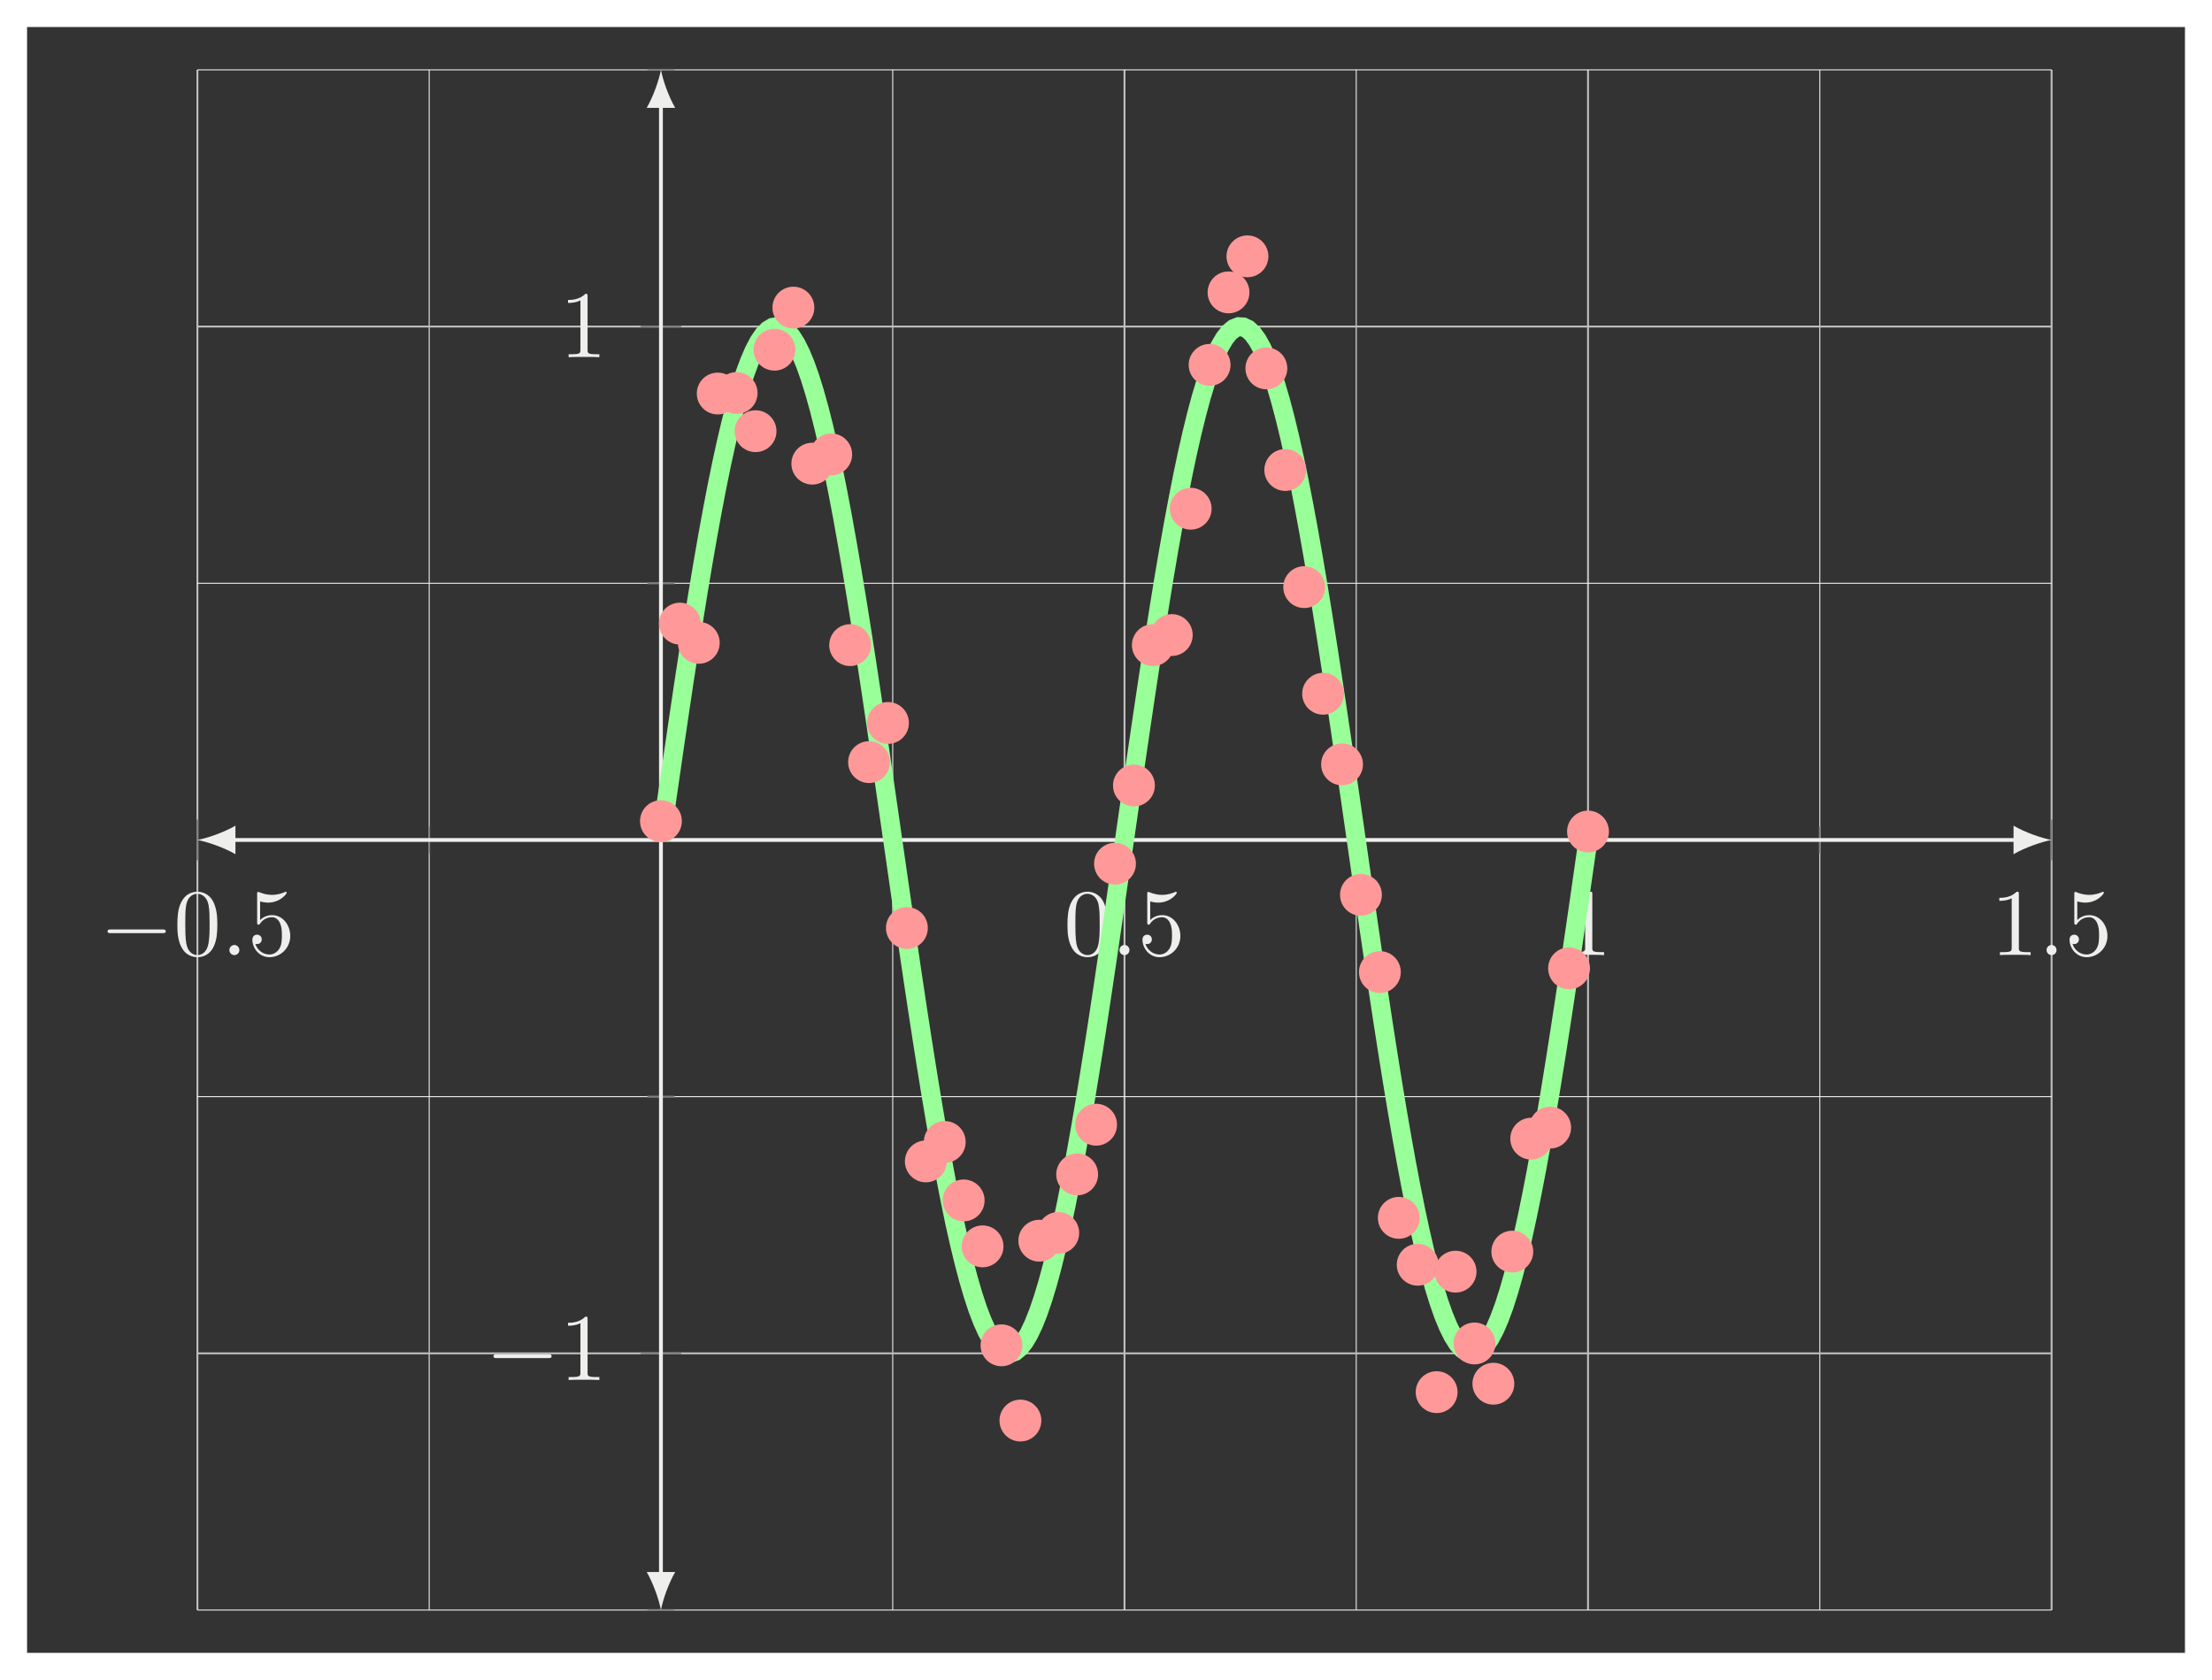 <?xml version="1.0" encoding="UTF-8"?>
<svg xmlns="http://www.w3.org/2000/svg" xmlns:xlink="http://www.w3.org/1999/xlink" width="231.763pt" height="176.039pt" viewBox="0 0 231.763 176.039" version="1.1">
<defs>
<g>
<symbol overflow="visible" id="glyph0-0">
<path style="stroke:none;" d=""/>
</symbol>
<symbol overflow="visible" id="glyph0-1">
<path style="stroke:none;" d="M 6.562 -2.297 C 6.734 -2.297 6.922 -2.297 6.922 -2.5 C 6.922 -2.688 6.734 -2.688 6.562 -2.688 L 1.172 -2.688 C 1 -2.688 0.828 -2.688 0.828 -2.5 C 0.828 -2.297 1 -2.297 1.172 -2.297 Z M 6.562 -2.297 "/>
</symbol>
<symbol overflow="visible" id="glyph1-0">
<path style="stroke:none;" d=""/>
</symbol>
<symbol overflow="visible" id="glyph1-1">
<path style="stroke:none;" d="M 4.578 -3.188 C 4.578 -3.984 4.531 -4.781 4.188 -5.516 C 3.734 -6.484 2.906 -6.641 2.5 -6.641 C 1.891 -6.641 1.172 -6.375 0.75 -5.453 C 0.438 -4.766 0.391 -3.984 0.391 -3.188 C 0.391 -2.438 0.422 -1.547 0.844 -0.781 C 1.266 0.016 2 0.219 2.484 0.219 C 3.016 0.219 3.781 0.016 4.219 -0.938 C 4.531 -1.625 4.578 -2.406 4.578 -3.188 Z M 2.484 0 C 2.094 0 1.5 -0.25 1.328 -1.203 C 1.219 -1.797 1.219 -2.719 1.219 -3.312 C 1.219 -3.953 1.219 -4.609 1.297 -5.141 C 1.484 -6.328 2.234 -6.422 2.484 -6.422 C 2.812 -6.422 3.469 -6.234 3.656 -5.25 C 3.766 -4.688 3.766 -3.938 3.766 -3.312 C 3.766 -2.562 3.766 -1.891 3.656 -1.25 C 3.5 -0.297 2.938 0 2.484 0 Z M 2.484 0 "/>
</symbol>
<symbol overflow="visible" id="glyph1-2">
<path style="stroke:none;" d="M 4.469 -2 C 4.469 -3.188 3.656 -4.188 2.578 -4.188 C 2.109 -4.188 1.672 -4.031 1.312 -3.672 L 1.312 -5.625 C 1.516 -5.562 1.844 -5.5 2.156 -5.5 C 3.391 -5.5 4.094 -6.406 4.094 -6.531 C 4.094 -6.594 4.062 -6.641 3.984 -6.641 C 3.984 -6.641 3.953 -6.641 3.906 -6.609 C 3.703 -6.516 3.219 -6.312 2.547 -6.312 C 2.156 -6.312 1.688 -6.391 1.219 -6.594 C 1.141 -6.625 1.125 -6.625 1.109 -6.625 C 1 -6.625 1 -6.547 1 -6.391 L 1 -3.438 C 1 -3.266 1 -3.188 1.141 -3.188 C 1.219 -3.188 1.234 -3.203 1.281 -3.266 C 1.391 -3.422 1.75 -3.969 2.562 -3.969 C 3.078 -3.969 3.328 -3.516 3.406 -3.328 C 3.562 -2.953 3.594 -2.578 3.594 -2.078 C 3.594 -1.719 3.594 -1.125 3.344 -0.703 C 3.109 -0.312 2.734 -0.062 2.281 -0.062 C 1.562 -0.062 0.984 -0.594 0.812 -1.172 C 0.844 -1.172 0.875 -1.156 0.984 -1.156 C 1.312 -1.156 1.484 -1.406 1.484 -1.641 C 1.484 -1.891 1.312 -2.141 0.984 -2.141 C 0.844 -2.141 0.5 -2.062 0.5 -1.609 C 0.5 -0.75 1.188 0.219 2.297 0.219 C 3.453 0.219 4.469 -0.734 4.469 -2 Z M 4.469 -2 "/>
</symbol>
<symbol overflow="visible" id="glyph1-3">
<path style="stroke:none;" d="M 2.938 -6.375 C 2.938 -6.625 2.938 -6.641 2.703 -6.641 C 2.078 -6 1.203 -6 0.891 -6 L 0.891 -5.688 C 1.094 -5.688 1.672 -5.688 2.188 -5.953 L 2.188 -0.781 C 2.188 -0.422 2.156 -0.312 1.266 -0.312 L 0.953 -0.312 L 0.953 0 C 1.297 -0.031 2.156 -0.031 2.562 -0.031 C 2.953 -0.031 3.828 -0.031 4.172 0 L 4.172 -0.312 L 3.859 -0.312 C 2.953 -0.312 2.938 -0.422 2.938 -0.781 Z M 2.938 -6.375 "/>
</symbol>
<symbol overflow="visible" id="glyph2-0">
<path style="stroke:none;" d=""/>
</symbol>
<symbol overflow="visible" id="glyph2-1">
<path style="stroke:none;" d="M 1.906 -0.531 C 1.906 -0.812 1.672 -1.062 1.391 -1.062 C 1.094 -1.062 0.859 -0.812 0.859 -0.531 C 0.859 -0.234 1.094 0 1.391 0 C 1.672 0 1.906 -0.234 1.906 -0.531 Z M 1.906 -0.531 "/>
</symbol>
</g>
<clipPath id="clip1">
  <path d="M 41 7.32 L 195 7.32 L 195 168.715 L 41 168.715 Z M 41 7.32 "/>
</clipPath>
</defs>
<g id="surface1">
<path style=" stroke:none;fill-rule:nonzero;fill:rgb(20%,20%,20%);fill-opacity:1;" d="M 2.836 173.203 L 2.836 2.832 L 228.93 2.832 L 228.93 173.203 Z M 2.836 173.203 "/>
<path style="fill:none;stroke-width:0.1;stroke-linecap:butt;stroke-linejoin:miter;stroke:rgb(95%,95%,95%);stroke-opacity:1;stroke-miterlimit:10;" d="M -24.282 -19.857 L -24.282 141.538 M 24.284 -19.857 L 24.284 141.538 M 72.851 -19.857 L 72.851 141.538 M 121.421 -19.857 L 121.421 141.538 " transform="matrix(1,0,0,-1,69.251,148.858)"/>
<path style="fill:none;stroke-width:0.199;stroke-linecap:butt;stroke-linejoin:miter;stroke:rgb(75%,75%,75%);stroke-opacity:1;stroke-miterlimit:10;" d="M -48.567 -19.857 L -48.567 141.538 M 48.569 -19.857 L 48.569 141.538 M 97.136 -19.857 L 97.136 141.538 M 145.706 -19.857 L 145.706 141.538 " transform="matrix(1,0,0,-1,69.251,148.858)"/>
<path style="fill:none;stroke-width:0.1;stroke-linecap:butt;stroke-linejoin:miter;stroke:rgb(95%,95%,95%);stroke-opacity:1;stroke-miterlimit:10;" d="M -48.567 -19.857 L 145.706 -19.857 M -48.567 33.94 L 145.706 33.94 M -48.567 87.737 L 145.706 87.737 M -48.567 141.538 L 145.706 141.538 " transform="matrix(1,0,0,-1,69.251,148.858)"/>
<path style="fill:none;stroke-width:0.199;stroke-linecap:butt;stroke-linejoin:miter;stroke:rgb(75%,75%,75%);stroke-opacity:1;stroke-miterlimit:10;" d="M -48.567 7.042 L 145.706 7.042 M -48.567 114.639 L 145.706 114.639 " transform="matrix(1,0,0,-1,69.251,148.858)"/>
<path style="fill:none;stroke-width:0.199;stroke-linecap:butt;stroke-linejoin:miter;stroke:rgb(50%,50%,50%);stroke-opacity:1;stroke-miterlimit:10;" d="M -24.282 59.42 L -24.282 62.256 M 24.284 59.42 L 24.284 62.256 M 72.851 59.42 L 72.851 62.256 M 121.421 59.42 L 121.421 62.256 " transform="matrix(1,0,0,-1,69.251,148.858)"/>
<path style="fill:none;stroke-width:0.199;stroke-linecap:butt;stroke-linejoin:miter;stroke:rgb(50%,50%,50%);stroke-opacity:1;stroke-miterlimit:10;" d="M -48.567 58.713 L -48.567 62.967 M 48.569 58.713 L 48.569 62.967 M 97.136 58.713 L 97.136 62.967 M 145.706 58.713 L 145.706 62.967 " transform="matrix(1,0,0,-1,69.251,148.858)"/>
<path style="fill:none;stroke-width:0.199;stroke-linecap:butt;stroke-linejoin:miter;stroke:rgb(50%,50%,50%);stroke-opacity:1;stroke-miterlimit:10;" d="M -1.419 -19.857 L 1.417 -19.857 M -1.419 33.94 L 1.417 33.94 M -1.419 87.737 L 1.417 87.737 M -1.419 141.538 L 1.417 141.538 " transform="matrix(1,0,0,-1,69.251,148.858)"/>
<path style="fill:none;stroke-width:0.199;stroke-linecap:butt;stroke-linejoin:miter;stroke:rgb(50%,50%,50%);stroke-opacity:1;stroke-miterlimit:10;" d="M -2.126 7.042 L 2.124 7.042 M -2.126 114.639 L 2.124 114.639 " transform="matrix(1,0,0,-1,69.251,148.858)"/>
<path style="fill:none;stroke-width:0.399;stroke-linecap:butt;stroke-linejoin:miter;stroke:rgb(93.332%,93.332%,92.548%);stroke-opacity:1;stroke-miterlimit:10;" d="M -44.981 60.838 L 142.116 60.838 " transform="matrix(1,0,0,-1,69.251,148.858)"/>
<path style=" stroke:none;fill-rule:nonzero;fill:rgb(93.332%,93.332%,92.548%);fill-opacity:1;" d="M 20.684 88.02 C 21.746 88.219 23.473 88.816 24.668 89.512 L 24.668 86.523 C 23.473 87.223 21.746 87.82 20.684 88.02 "/>
<path style=" stroke:none;fill-rule:nonzero;fill:rgb(93.332%,93.332%,92.548%);fill-opacity:1;" d="M 214.957 88.02 C 213.891 87.82 212.164 87.223 210.969 86.523 L 210.969 89.512 C 212.164 88.816 213.891 88.219 214.957 88.02 "/>
<path style="fill:none;stroke-width:0.399;stroke-linecap:butt;stroke-linejoin:miter;stroke:rgb(93.332%,93.332%,92.548%);stroke-opacity:1;stroke-miterlimit:10;" d="M -0.001 -16.271 L -0.001 137.952 " transform="matrix(1,0,0,-1,69.251,148.858)"/>
<path style=" stroke:none;fill-rule:nonzero;fill:rgb(93.332%,93.332%,92.548%);fill-opacity:1;" d="M 69.25 168.715 C 69.449 167.652 70.047 165.926 70.746 164.73 L 67.758 164.73 C 68.453 165.926 69.051 167.652 69.25 168.715 "/>
<path style=" stroke:none;fill-rule:nonzero;fill:rgb(93.332%,93.332%,92.548%);fill-opacity:1;" d="M 69.25 7.32 C 69.051 8.383 68.453 10.109 67.758 11.305 L 70.746 11.305 C 70.047 10.109 69.449 8.383 69.25 7.32 "/>
<g style="fill:rgb(93.332%,93.332%,92.548%);fill-opacity:1;">
  <use xlink:href="#glyph0-1" x="10.445" y="100.085"/>
</g>
<g style="fill:rgb(93.332%,93.332%,92.548%);fill-opacity:1;">
  <use xlink:href="#glyph1-1" x="18.193" y="100.085"/>
</g>
<g style="fill:rgb(93.332%,93.332%,92.548%);fill-opacity:1;">
  <use xlink:href="#glyph2-1" x="23.175" y="100.085"/>
</g>
<g style="fill:rgb(93.332%,93.332%,92.548%);fill-opacity:1;">
  <use xlink:href="#glyph1-2" x="25.942" y="100.085"/>
</g>
<g style="fill:rgb(93.332%,93.332%,92.548%);fill-opacity:1;">
  <use xlink:href="#glyph1-1" x="111.454" y="100.085"/>
</g>
<g style="fill:rgb(93.332%,93.332%,92.548%);fill-opacity:1;">
  <use xlink:href="#glyph2-1" x="116.435" y="100.085"/>
</g>
<g style="fill:rgb(93.332%,93.332%,92.548%);fill-opacity:1;">
  <use xlink:href="#glyph1-2" x="119.203" y="100.085"/>
</g>
<g style="fill:rgb(93.332%,93.332%,92.548%);fill-opacity:1;">
  <use xlink:href="#glyph1-3" x="163.896" y="100.085"/>
</g>
<g style="fill:rgb(93.332%,93.332%,92.548%);fill-opacity:1;">
  <use xlink:href="#glyph1-3" x="208.589" y="100.085"/>
</g>
<g style="fill:rgb(93.332%,93.332%,92.548%);fill-opacity:1;">
  <use xlink:href="#glyph2-1" x="213.57" y="100.085"/>
</g>
<g style="fill:rgb(93.332%,93.332%,92.548%);fill-opacity:1;">
  <use xlink:href="#glyph1-2" x="216.337" y="100.085"/>
</g>
<g style="fill:rgb(93.332%,93.332%,92.548%);fill-opacity:1;">
  <use xlink:href="#glyph0-1" x="50.876" y="144.612"/>
</g>
<g style="fill:rgb(93.332%,93.332%,92.548%);fill-opacity:1;">
  <use xlink:href="#glyph1-3" x="58.625" y="144.612"/>
</g>
<g style="fill:rgb(93.332%,93.332%,92.548%);fill-opacity:1;">
  <use xlink:href="#glyph1-3" x="58.625" y="37.432"/>
</g>
<g clip-path="url(#clip1)" clip-rule="nonzero">
<path style="fill:none;stroke-width:1.993;stroke-linecap:butt;stroke-linejoin:miter;stroke:rgb(59.999%,100%,59.999%);stroke-opacity:1;stroke-miterlimit:10;" d="M -0.001 60.838 L 0.487 64.233 L 0.976 67.616 L 1.464 70.971 L 1.952 74.284 L 2.44 77.546 L 2.929 80.737 L 3.417 83.85 L 3.905 86.874 L 4.394 89.792 L 4.882 92.596 L 5.37 95.272 L 5.858 97.811 L 6.347 100.206 L 6.835 102.44 L 7.323 104.51 L 7.811 106.405 L 8.296 108.12 L 8.784 109.647 L 9.272 110.975 L 9.761 112.104 L 10.249 113.034 L 10.737 113.753 L 11.226 114.26 L 11.714 114.553 L 12.202 114.635 L 12.69 114.499 L 13.179 114.151 L 13.667 113.592 L 14.155 112.823 L 14.644 111.842 L 15.132 110.663 L 15.62 109.284 L 16.108 107.71 L 16.597 105.952 L 17.085 104.01 L 17.573 101.897 L 18.061 99.624 L 18.55 97.194 L 19.038 94.62 L 19.522 91.909 L 20.011 89.077 L 20.499 86.131 L 20.987 83.085 L 21.476 79.948 L 21.964 76.737 L 22.452 73.463 L 22.94 70.139 L 23.429 66.776 L 23.917 63.389 L 24.894 56.6 L 25.382 53.225 L 25.87 49.881 L 26.358 46.581 L 26.847 43.335 L 27.335 40.159 L 27.823 37.065 L 28.311 34.069 L 28.8 31.178 L 29.288 28.405 L 29.776 25.76 L 30.265 23.256 L 30.749 20.901 L 31.237 18.71 L 31.726 16.682 L 32.214 14.831 L 32.702 13.163 L 33.19 11.682 L 33.679 10.405 L 34.167 9.323 L 34.655 8.448 L 35.144 7.784 L 35.632 7.327 L 36.12 7.085 L 36.608 7.057 L 37.097 7.245 L 37.585 7.647 L 38.073 8.26 L 38.562 9.081 L 39.05 10.112 L 39.538 11.342 L 40.026 12.772 L 40.515 14.389 L 41.003 16.194 L 41.487 18.178 L 41.976 20.331 L 42.464 22.643 L 42.952 25.112 L 43.44 27.721 L 43.929 30.463 L 44.417 33.323 L 44.905 36.295 L 45.394 39.366 L 45.882 42.518 L 46.37 45.753 L 46.858 49.038 L 47.347 52.374 L 47.835 55.745 L 48.323 59.135 L 48.812 62.53 L 49.3 65.917 L 49.788 69.288 L 50.276 72.624 L 50.765 75.913 L 51.253 79.143 L 51.741 82.296 L 52.229 85.366 L 52.714 88.338 L 53.202 91.202 L 53.69 93.944 L 54.179 96.553 L 54.667 99.022 L 55.155 101.338 L 55.644 103.491 L 56.132 105.475 L 56.62 107.28 L 57.108 108.901 L 57.597 110.331 L 58.085 111.561 L 58.573 112.592 L 59.062 113.417 L 59.55 114.03 L 60.038 114.432 L 60.526 114.62 L 61.015 114.592 L 61.503 114.354 L 61.991 113.901 L 62.479 113.233 L 62.968 112.358 L 63.452 111.28 L 63.94 110.003 L 64.429 108.522 L 64.917 106.858 L 65.405 105.006 L 65.894 102.983 L 66.382 100.788 L 66.87 98.432 L 67.358 95.932 L 67.847 93.288 L 68.335 90.514 L 68.823 87.628 L 69.311 84.628 L 69.8 81.534 L 70.288 78.362 L 70.776 75.116 L 71.265 71.815 L 71.753 68.467 L 72.241 65.096 L 73.218 58.307 L 73.706 54.92 L 74.194 51.557 L 74.679 48.233 L 75.167 44.96 L 75.655 41.745 L 76.144 38.612 L 76.632 35.565 L 77.12 32.616 L 77.608 29.784 L 78.097 27.073 L 78.585 24.499 L 79.073 22.065 L 79.561 19.792 L 80.05 17.678 L 80.538 15.737 L 81.026 13.979 L 81.515 12.405 L 82.003 11.022 L 82.491 9.842 L 82.979 8.862 L 83.468 8.088 L 83.956 7.53 L 84.444 7.178 L 84.933 7.045 L 85.421 7.124 L 85.905 7.417 L 86.394 7.924 L 86.882 8.639 L 87.37 9.569 L 87.858 10.698 L 88.347 12.026 L 88.835 13.553 L 89.323 15.264 L 89.811 17.159 L 90.3 19.229 L 90.788 21.46 L 91.276 23.854 L 91.765 26.393 L 92.253 29.069 L 92.741 31.87 L 93.229 34.788 L 93.718 37.811 L 94.206 40.924 L 94.694 44.12 L 95.183 47.378 L 95.671 50.694 L 96.159 54.045 L 96.644 57.428 L 97.132 60.823 " transform="matrix(1,0,0,-1,69.251,148.858)"/>
</g>
<path style="fill-rule:nonzero;fill:rgb(100%,59.999%,59.999%);fill-opacity:1;stroke-width:0.399;stroke-linecap:butt;stroke-linejoin:miter;stroke:rgb(100%,59.999%,59.999%);stroke-opacity:1;stroke-miterlimit:10;" d="M 1.991 62.811 C 1.991 63.913 1.101 64.803 -0.001 64.803 C -1.099 64.803 -1.993 63.913 -1.993 62.811 C -1.993 61.71 -1.099 60.819 -0.001 60.819 C 1.101 60.819 1.991 61.71 1.991 62.811 Z M 1.991 62.811 " transform="matrix(1,0,0,-1,69.251,148.858)"/>
<path style="fill-rule:nonzero;fill:rgb(100%,59.999%,59.999%);fill-opacity:1;stroke-width:0.399;stroke-linecap:butt;stroke-linejoin:miter;stroke:rgb(100%,59.999%,59.999%);stroke-opacity:1;stroke-miterlimit:10;" d="M 3.976 83.51 C 3.976 84.612 3.081 85.503 1.983 85.503 C 0.882 85.503 -0.009 84.612 -0.009 83.51 C -0.009 82.409 0.882 81.518 1.983 81.518 C 3.081 81.518 3.976 82.409 3.976 83.51 Z M 3.976 83.51 " transform="matrix(1,0,0,-1,69.251,148.858)"/>
<path style="fill-rule:nonzero;fill:rgb(100%,59.999%,59.999%);fill-opacity:1;stroke-width:0.399;stroke-linecap:butt;stroke-linejoin:miter;stroke:rgb(100%,59.999%,59.999%);stroke-opacity:1;stroke-miterlimit:10;" d="M 5.956 81.495 C 5.956 82.596 5.065 83.487 3.964 83.487 C 2.862 83.487 1.972 82.596 1.972 81.495 C 1.972 80.393 2.862 79.503 3.964 79.503 C 5.065 79.503 5.956 80.393 5.956 81.495 Z M 5.956 81.495 " transform="matrix(1,0,0,-1,69.251,148.858)"/>
<path style="fill-rule:nonzero;fill:rgb(100%,59.999%,59.999%);fill-opacity:1;stroke-width:0.399;stroke-linecap:butt;stroke-linejoin:miter;stroke:rgb(100%,59.999%,59.999%);stroke-opacity:1;stroke-miterlimit:10;" d="M 7.94 107.62 C 7.94 108.717 7.046 109.612 5.948 109.612 C 4.847 109.612 3.956 108.717 3.956 107.62 C 3.956 106.518 4.847 105.628 5.948 105.628 C 7.046 105.628 7.94 106.518 7.94 107.62 Z M 7.94 107.62 " transform="matrix(1,0,0,-1,69.251,148.858)"/>
<path style="fill-rule:nonzero;fill:rgb(100%,59.999%,59.999%);fill-opacity:1;stroke-width:0.399;stroke-linecap:butt;stroke-linejoin:miter;stroke:rgb(100%,59.999%,59.999%);stroke-opacity:1;stroke-miterlimit:10;" d="M 9.921 107.674 C 9.921 108.776 9.03 109.667 7.929 109.667 C 6.827 109.667 5.936 108.776 5.936 107.674 C 5.936 106.573 6.827 105.682 7.929 105.682 C 9.03 105.682 9.921 106.573 9.921 107.674 Z M 9.921 107.674 " transform="matrix(1,0,0,-1,69.251,148.858)"/>
<path style="fill-rule:nonzero;fill:rgb(100%,59.999%,59.999%);fill-opacity:1;stroke-width:0.399;stroke-linecap:butt;stroke-linejoin:miter;stroke:rgb(100%,59.999%,59.999%);stroke-opacity:1;stroke-miterlimit:10;" d="M 11.905 103.674 C 11.905 104.776 11.011 105.667 9.913 105.667 C 8.812 105.667 7.917 104.776 7.917 103.674 C 7.917 102.573 8.812 101.682 9.913 101.682 C 11.011 101.682 11.905 102.573 11.905 103.674 Z M 11.905 103.674 " transform="matrix(1,0,0,-1,69.251,148.858)"/>
<path style="fill-rule:nonzero;fill:rgb(100%,59.999%,59.999%);fill-opacity:1;stroke-width:0.399;stroke-linecap:butt;stroke-linejoin:miter;stroke:rgb(100%,59.999%,59.999%);stroke-opacity:1;stroke-miterlimit:10;" d="M 13.886 112.213 C 13.886 113.315 12.995 114.206 11.894 114.206 C 10.792 114.206 9.901 113.315 9.901 112.213 C 9.901 111.112 10.792 110.221 11.894 110.221 C 12.995 110.221 13.886 111.112 13.886 112.213 Z M 13.886 112.213 " transform="matrix(1,0,0,-1,69.251,148.858)"/>
<path style="fill-rule:nonzero;fill:rgb(100%,59.999%,59.999%);fill-opacity:1;stroke-width:0.399;stroke-linecap:butt;stroke-linejoin:miter;stroke:rgb(100%,59.999%,59.999%);stroke-opacity:1;stroke-miterlimit:10;" d="M 15.87 116.624 C 15.87 117.725 14.976 118.616 13.874 118.616 C 12.776 118.616 11.882 117.725 11.882 116.624 C 11.882 115.522 12.776 114.631 13.874 114.631 C 14.976 114.631 15.87 115.522 15.87 116.624 Z M 15.87 116.624 " transform="matrix(1,0,0,-1,69.251,148.858)"/>
<path style="fill-rule:nonzero;fill:rgb(100%,59.999%,59.999%);fill-opacity:1;stroke-width:0.399;stroke-linecap:butt;stroke-linejoin:miter;stroke:rgb(100%,59.999%,59.999%);stroke-opacity:1;stroke-miterlimit:10;" d="M 17.851 100.272 C 17.851 101.374 16.96 102.264 15.858 102.264 C 14.757 102.264 13.866 101.374 13.866 100.272 C 13.866 99.171 14.757 98.28 15.858 98.28 C 16.96 98.28 17.851 99.171 17.851 100.272 Z M 17.851 100.272 " transform="matrix(1,0,0,-1,69.251,148.858)"/>
<path style="fill-rule:nonzero;fill:rgb(100%,59.999%,59.999%);fill-opacity:1;stroke-width:0.399;stroke-linecap:butt;stroke-linejoin:miter;stroke:rgb(100%,59.999%,59.999%);stroke-opacity:1;stroke-miterlimit:10;" d="M 19.831 101.237 C 19.831 102.338 18.94 103.233 17.839 103.233 C 16.741 103.233 15.847 102.338 15.847 101.237 C 15.847 100.139 16.741 99.245 17.839 99.245 C 18.94 99.245 19.831 100.139 19.831 101.237 Z M 19.831 101.237 " transform="matrix(1,0,0,-1,69.251,148.858)"/>
<path style="fill-rule:nonzero;fill:rgb(100%,59.999%,59.999%);fill-opacity:1;stroke-width:0.399;stroke-linecap:butt;stroke-linejoin:miter;stroke:rgb(100%,59.999%,59.999%);stroke-opacity:1;stroke-miterlimit:10;" d="M 21.815 81.256 C 21.815 82.358 20.925 83.249 19.823 83.249 C 18.722 83.249 17.831 82.358 17.831 81.256 C 17.831 80.159 18.722 79.264 19.823 79.264 C 20.925 79.264 21.815 80.159 21.815 81.256 Z M 21.815 81.256 " transform="matrix(1,0,0,-1,69.251,148.858)"/>
<path style="fill-rule:nonzero;fill:rgb(100%,59.999%,59.999%);fill-opacity:1;stroke-width:0.399;stroke-linecap:butt;stroke-linejoin:miter;stroke:rgb(100%,59.999%,59.999%);stroke-opacity:1;stroke-miterlimit:10;" d="M 23.796 68.995 C 23.796 70.096 22.905 70.987 21.804 70.987 C 20.706 70.987 19.811 70.096 19.811 68.995 C 19.811 67.897 20.706 67.003 21.804 67.003 C 22.905 67.003 23.796 67.897 23.796 68.995 Z M 23.796 68.995 " transform="matrix(1,0,0,-1,69.251,148.858)"/>
<path style="fill-rule:nonzero;fill:rgb(100%,59.999%,59.999%);fill-opacity:1;stroke-width:0.399;stroke-linecap:butt;stroke-linejoin:miter;stroke:rgb(100%,59.999%,59.999%);stroke-opacity:1;stroke-miterlimit:10;" d="M 25.78 73.1 C 25.78 74.198 24.886 75.092 23.788 75.092 C 22.686 75.092 21.796 74.198 21.796 73.1 C 21.796 71.999 22.686 71.108 23.788 71.108 C 24.886 71.108 25.78 71.999 25.78 73.1 Z M 25.78 73.1 " transform="matrix(1,0,0,-1,69.251,148.858)"/>
<path style="fill-rule:nonzero;fill:rgb(100%,59.999%,59.999%);fill-opacity:1;stroke-width:0.399;stroke-linecap:butt;stroke-linejoin:miter;stroke:rgb(100%,59.999%,59.999%);stroke-opacity:1;stroke-miterlimit:10;" d="M 27.761 51.612 C 27.761 52.713 26.87 53.604 25.769 53.604 C 24.667 53.604 23.776 52.713 23.776 51.612 C 23.776 50.51 24.667 49.62 25.769 49.62 C 26.87 49.62 27.761 50.51 27.761 51.612 Z M 27.761 51.612 " transform="matrix(1,0,0,-1,69.251,148.858)"/>
<path style="fill-rule:nonzero;fill:rgb(100%,59.999%,59.999%);fill-opacity:1;stroke-width:0.399;stroke-linecap:butt;stroke-linejoin:miter;stroke:rgb(100%,59.999%,59.999%);stroke-opacity:1;stroke-miterlimit:10;" d="M 29.745 27.155 C 29.745 28.256 28.851 29.147 27.753 29.147 C 26.651 29.147 25.761 28.256 25.761 27.155 C 25.761 26.057 26.651 25.163 27.753 25.163 C 28.851 25.163 29.745 26.057 29.745 27.155 Z M 29.745 27.155 " transform="matrix(1,0,0,-1,69.251,148.858)"/>
<path style="fill-rule:nonzero;fill:rgb(100%,59.999%,59.999%);fill-opacity:1;stroke-width:0.399;stroke-linecap:butt;stroke-linejoin:miter;stroke:rgb(100%,59.999%,59.999%);stroke-opacity:1;stroke-miterlimit:10;" d="M 31.726 29.19 C 31.726 30.292 30.835 31.182 29.733 31.182 C 28.632 31.182 27.741 30.292 27.741 29.19 C 27.741 28.088 28.632 27.198 29.733 27.198 C 30.835 27.198 31.726 28.088 31.726 29.19 Z M 31.726 29.19 " transform="matrix(1,0,0,-1,69.251,148.858)"/>
<path style="fill-rule:nonzero;fill:rgb(100%,59.999%,59.999%);fill-opacity:1;stroke-width:0.399;stroke-linecap:butt;stroke-linejoin:miter;stroke:rgb(100%,59.999%,59.999%);stroke-opacity:1;stroke-miterlimit:10;" d="M 33.71 23.065 C 33.71 24.167 32.815 25.057 31.718 25.057 C 30.616 25.057 29.722 24.167 29.722 23.065 C 29.722 21.963 30.616 21.073 31.718 21.073 C 32.815 21.073 33.71 21.963 33.71 23.065 Z M 33.71 23.065 " transform="matrix(1,0,0,-1,69.251,148.858)"/>
<path style="fill-rule:nonzero;fill:rgb(100%,59.999%,59.999%);fill-opacity:1;stroke-width:0.399;stroke-linecap:butt;stroke-linejoin:miter;stroke:rgb(100%,59.999%,59.999%);stroke-opacity:1;stroke-miterlimit:10;" d="M 35.69 18.253 C 35.69 19.354 34.8 20.245 33.698 20.245 C 32.597 20.245 31.706 19.354 31.706 18.253 C 31.706 17.151 32.597 16.26 33.698 16.26 C 34.8 16.26 35.69 17.151 35.69 18.253 Z M 35.69 18.253 " transform="matrix(1,0,0,-1,69.251,148.858)"/>
<path style="fill-rule:nonzero;fill:rgb(100%,59.999%,59.999%);fill-opacity:1;stroke-width:0.399;stroke-linecap:butt;stroke-linejoin:miter;stroke:rgb(100%,59.999%,59.999%);stroke-opacity:1;stroke-miterlimit:10;" d="M 37.675 7.881 C 37.675 8.983 36.78 9.874 35.679 9.874 C 34.581 9.874 33.687 8.983 33.687 7.881 C 33.687 6.784 34.581 5.889 35.679 5.889 C 36.78 5.889 37.675 6.784 37.675 7.881 Z M 37.675 7.881 " transform="matrix(1,0,0,-1,69.251,148.858)"/>
<path style="fill-rule:nonzero;fill:rgb(100%,59.999%,59.999%);fill-opacity:1;stroke-width:0.399;stroke-linecap:butt;stroke-linejoin:miter;stroke:rgb(100%,59.999%,59.999%);stroke-opacity:1;stroke-miterlimit:10;" d="M 39.655 -0.001 C 39.655 1.1 38.765 1.991 37.663 1.991 C 36.562 1.991 35.671 1.1 35.671 -0.001 C 35.671 -1.099 36.562 -1.994 37.663 -1.994 C 38.765 -1.994 39.655 -1.099 39.655 -0.001 Z M 39.655 -0.001 " transform="matrix(1,0,0,-1,69.251,148.858)"/>
<path style="fill-rule:nonzero;fill:rgb(100%,59.999%,59.999%);fill-opacity:1;stroke-width:0.399;stroke-linecap:butt;stroke-linejoin:miter;stroke:rgb(100%,59.999%,59.999%);stroke-opacity:1;stroke-miterlimit:10;" d="M 41.636 18.846 C 41.636 19.948 40.745 20.838 39.644 20.838 C 38.546 20.838 37.651 19.948 37.651 18.846 C 37.651 17.749 38.546 16.854 39.644 16.854 C 40.745 16.854 41.636 17.749 41.636 18.846 Z M 41.636 18.846 " transform="matrix(1,0,0,-1,69.251,148.858)"/>
<path style="fill-rule:nonzero;fill:rgb(100%,59.999%,59.999%);fill-opacity:1;stroke-width:0.399;stroke-linecap:butt;stroke-linejoin:miter;stroke:rgb(100%,59.999%,59.999%);stroke-opacity:1;stroke-miterlimit:10;" d="M 43.62 19.655 C 43.62 20.756 42.729 21.651 41.628 21.651 C 40.526 21.651 39.636 20.756 39.636 19.655 C 39.636 18.557 40.526 17.663 41.628 17.663 C 42.729 17.663 43.62 18.557 43.62 19.655 Z M 43.62 19.655 " transform="matrix(1,0,0,-1,69.251,148.858)"/>
<path style="fill-rule:nonzero;fill:rgb(100%,59.999%,59.999%);fill-opacity:1;stroke-width:0.399;stroke-linecap:butt;stroke-linejoin:miter;stroke:rgb(100%,59.999%,59.999%);stroke-opacity:1;stroke-miterlimit:10;" d="M 45.601 25.792 C 45.601 26.893 44.71 27.784 43.608 27.784 C 42.511 27.784 41.616 26.893 41.616 25.792 C 41.616 24.694 42.511 23.799 43.608 23.799 C 44.71 23.799 45.601 24.694 45.601 25.792 Z M 45.601 25.792 " transform="matrix(1,0,0,-1,69.251,148.858)"/>
<path style="fill-rule:nonzero;fill:rgb(100%,59.999%,59.999%);fill-opacity:1;stroke-width:0.399;stroke-linecap:butt;stroke-linejoin:miter;stroke:rgb(100%,59.999%,59.999%);stroke-opacity:1;stroke-miterlimit:10;" d="M 47.585 31.003 C 47.585 32.1 46.69 32.995 45.593 32.995 C 44.491 32.995 43.601 32.1 43.601 31.003 C 43.601 29.901 44.491 29.006 45.593 29.006 C 46.69 29.006 47.585 29.901 47.585 31.003 Z M 47.585 31.003 " transform="matrix(1,0,0,-1,69.251,148.858)"/>
<path style="fill-rule:nonzero;fill:rgb(100%,59.999%,59.999%);fill-opacity:1;stroke-width:0.399;stroke-linecap:butt;stroke-linejoin:miter;stroke:rgb(100%,59.999%,59.999%);stroke-opacity:1;stroke-miterlimit:10;" d="M 49.565 58.35 C 49.565 59.452 48.675 60.342 47.573 60.342 C 46.476 60.342 45.581 59.452 45.581 58.35 C 45.581 57.249 46.476 56.358 47.573 56.358 C 48.675 56.358 49.565 57.249 49.565 58.35 Z M 49.565 58.35 " transform="matrix(1,0,0,-1,69.251,148.858)"/>
<path style="fill-rule:nonzero;fill:rgb(100%,59.999%,59.999%);fill-opacity:1;stroke-width:0.399;stroke-linecap:butt;stroke-linejoin:miter;stroke:rgb(100%,59.999%,59.999%);stroke-opacity:1;stroke-miterlimit:10;" d="M 51.55 66.546 C 51.55 67.647 50.655 68.538 49.558 68.538 C 48.456 68.538 47.565 67.647 47.565 66.546 C 47.565 65.444 48.456 64.553 49.558 64.553 C 50.655 64.553 51.55 65.444 51.55 66.546 Z M 51.55 66.546 " transform="matrix(1,0,0,-1,69.251,148.858)"/>
<path style="fill-rule:nonzero;fill:rgb(100%,59.999%,59.999%);fill-opacity:1;stroke-width:0.399;stroke-linecap:butt;stroke-linejoin:miter;stroke:rgb(100%,59.999%,59.999%);stroke-opacity:1;stroke-miterlimit:10;" d="M 53.53 81.256 C 53.53 82.358 52.64 83.249 51.538 83.249 C 50.437 83.249 49.546 82.358 49.546 81.256 C 49.546 80.155 50.437 79.264 51.538 79.264 C 52.64 79.264 53.53 80.155 53.53 81.256 Z M 53.53 81.256 " transform="matrix(1,0,0,-1,69.251,148.858)"/>
<path style="fill-rule:nonzero;fill:rgb(100%,59.999%,59.999%);fill-opacity:1;stroke-width:0.399;stroke-linecap:butt;stroke-linejoin:miter;stroke:rgb(100%,59.999%,59.999%);stroke-opacity:1;stroke-miterlimit:10;" d="M 55.515 82.311 C 55.515 83.413 54.62 84.303 53.522 84.303 C 52.421 84.303 51.53 83.413 51.53 82.311 C 51.53 81.21 52.421 80.319 53.522 80.319 C 54.62 80.319 55.515 81.21 55.515 82.311 Z M 55.515 82.311 " transform="matrix(1,0,0,-1,69.251,148.858)"/>
<path style="fill-rule:nonzero;fill:rgb(100%,59.999%,59.999%);fill-opacity:1;stroke-width:0.399;stroke-linecap:butt;stroke-linejoin:miter;stroke:rgb(100%,59.999%,59.999%);stroke-opacity:1;stroke-miterlimit:10;" d="M 57.495 95.549 C 57.495 96.647 56.604 97.542 55.503 97.542 C 54.401 97.542 53.511 96.647 53.511 95.549 C 53.511 94.448 54.401 93.557 55.503 93.557 C 56.604 93.557 57.495 94.448 57.495 95.549 Z M 57.495 95.549 " transform="matrix(1,0,0,-1,69.251,148.858)"/>
<path style="fill-rule:nonzero;fill:rgb(100%,59.999%,59.999%);fill-opacity:1;stroke-width:0.399;stroke-linecap:butt;stroke-linejoin:miter;stroke:rgb(100%,59.999%,59.999%);stroke-opacity:1;stroke-miterlimit:10;" d="M 59.479 110.624 C 59.479 111.725 58.585 112.616 57.487 112.616 C 56.386 112.616 55.491 111.725 55.491 110.624 C 55.491 109.522 56.386 108.631 57.487 108.631 C 58.585 108.631 59.479 109.522 59.479 110.624 Z M 59.479 110.624 " transform="matrix(1,0,0,-1,69.251,148.858)"/>
<path style="fill-rule:nonzero;fill:rgb(100%,59.999%,59.999%);fill-opacity:1;stroke-width:0.399;stroke-linecap:butt;stroke-linejoin:miter;stroke:rgb(100%,59.999%,59.999%);stroke-opacity:1;stroke-miterlimit:10;" d="M 61.46 118.217 C 61.46 119.319 60.569 120.213 59.468 120.213 C 58.366 120.213 57.476 119.319 57.476 118.217 C 57.476 117.12 58.366 116.225 59.468 116.225 C 60.569 116.225 61.46 117.12 61.46 118.217 Z M 61.46 118.217 " transform="matrix(1,0,0,-1,69.251,148.858)"/>
<path style="fill-rule:nonzero;fill:rgb(100%,59.999%,59.999%);fill-opacity:1;stroke-width:0.399;stroke-linecap:butt;stroke-linejoin:miter;stroke:rgb(100%,59.999%,59.999%);stroke-opacity:1;stroke-miterlimit:10;" d="M 63.444 121.995 C 63.444 123.096 62.55 123.987 61.448 123.987 C 60.351 123.987 59.456 123.096 59.456 121.995 C 59.456 120.893 60.351 120.003 61.448 120.003 C 62.55 120.003 63.444 120.893 63.444 121.995 Z M 63.444 121.995 " transform="matrix(1,0,0,-1,69.251,148.858)"/>
<path style="fill-rule:nonzero;fill:rgb(100%,59.999%,59.999%);fill-opacity:1;stroke-width:0.399;stroke-linecap:butt;stroke-linejoin:miter;stroke:rgb(100%,59.999%,59.999%);stroke-opacity:1;stroke-miterlimit:10;" d="M 65.425 110.256 C 65.425 111.358 64.534 112.249 63.433 112.249 C 62.331 112.249 61.44 111.358 61.44 110.256 C 61.44 109.155 62.331 108.264 63.433 108.264 C 64.534 108.264 65.425 109.155 65.425 110.256 Z M 65.425 110.256 " transform="matrix(1,0,0,-1,69.251,148.858)"/>
<path style="fill-rule:nonzero;fill:rgb(100%,59.999%,59.999%);fill-opacity:1;stroke-width:0.399;stroke-linecap:butt;stroke-linejoin:miter;stroke:rgb(100%,59.999%,59.999%);stroke-opacity:1;stroke-miterlimit:10;" d="M 67.405 99.608 C 67.405 100.71 66.515 101.604 65.413 101.604 C 64.315 101.604 63.421 100.71 63.421 99.608 C 63.421 98.51 64.315 97.616 65.413 97.616 C 66.515 97.616 67.405 98.51 67.405 99.608 Z M 67.405 99.608 " transform="matrix(1,0,0,-1,69.251,148.858)"/>
<path style="fill-rule:nonzero;fill:rgb(100%,59.999%,59.999%);fill-opacity:1;stroke-width:0.399;stroke-linecap:butt;stroke-linejoin:miter;stroke:rgb(100%,59.999%,59.999%);stroke-opacity:1;stroke-miterlimit:10;" d="M 69.39 87.335 C 69.39 88.436 68.499 89.327 67.397 89.327 C 66.296 89.327 65.405 88.436 65.405 87.335 C 65.405 86.233 66.296 85.342 67.397 85.342 C 68.499 85.342 69.39 86.233 69.39 87.335 Z M 69.39 87.335 " transform="matrix(1,0,0,-1,69.251,148.858)"/>
<path style="fill-rule:nonzero;fill:rgb(100%,59.999%,59.999%);fill-opacity:1;stroke-width:0.399;stroke-linecap:butt;stroke-linejoin:miter;stroke:rgb(100%,59.999%,59.999%);stroke-opacity:1;stroke-miterlimit:10;" d="M 71.37 76.159 C 71.37 77.26 70.479 78.155 69.378 78.155 C 68.28 78.155 67.386 77.26 67.386 76.159 C 67.386 75.061 68.28 74.167 69.378 74.167 C 70.479 74.167 71.37 75.061 71.37 76.159 Z M 71.37 76.159 " transform="matrix(1,0,0,-1,69.251,148.858)"/>
<path style="fill-rule:nonzero;fill:rgb(100%,59.999%,59.999%);fill-opacity:1;stroke-width:0.399;stroke-linecap:butt;stroke-linejoin:miter;stroke:rgb(100%,59.999%,59.999%);stroke-opacity:1;stroke-miterlimit:10;" d="M 73.354 68.76 C 73.354 69.862 72.46 70.753 71.362 70.753 C 70.261 70.753 69.37 69.862 69.37 68.76 C 69.37 67.659 70.261 66.768 71.362 66.768 C 72.46 66.768 73.354 67.659 73.354 68.76 Z M 73.354 68.76 " transform="matrix(1,0,0,-1,69.251,148.858)"/>
<path style="fill-rule:nonzero;fill:rgb(100%,59.999%,59.999%);fill-opacity:1;stroke-width:0.399;stroke-linecap:butt;stroke-linejoin:miter;stroke:rgb(100%,59.999%,59.999%);stroke-opacity:1;stroke-miterlimit:10;" d="M 75.335 55.088 C 75.335 56.19 74.444 57.081 73.343 57.081 C 72.241 57.081 71.351 56.19 71.351 55.088 C 71.351 53.987 72.241 53.096 73.343 53.096 C 74.444 53.096 75.335 53.987 75.335 55.088 Z M 75.335 55.088 " transform="matrix(1,0,0,-1,69.251,148.858)"/>
<path style="fill-rule:nonzero;fill:rgb(100%,59.999%,59.999%);fill-opacity:1;stroke-width:0.399;stroke-linecap:butt;stroke-linejoin:miter;stroke:rgb(100%,59.999%,59.999%);stroke-opacity:1;stroke-miterlimit:10;" d="M 77.319 46.995 C 77.319 48.096 76.425 48.987 75.327 48.987 C 74.226 48.987 73.335 48.096 73.335 46.995 C 73.335 45.893 74.226 45.003 75.327 45.003 C 76.425 45.003 77.319 45.893 77.319 46.995 Z M 77.319 46.995 " transform="matrix(1,0,0,-1,69.251,148.858)"/>
<path style="fill-rule:nonzero;fill:rgb(100%,59.999%,59.999%);fill-opacity:1;stroke-width:0.399;stroke-linecap:butt;stroke-linejoin:miter;stroke:rgb(100%,59.999%,59.999%);stroke-opacity:1;stroke-miterlimit:10;" d="M 79.3 21.241 C 79.3 22.338 78.409 23.233 77.308 23.233 C 76.206 23.233 75.315 22.338 75.315 21.241 C 75.315 20.139 76.206 19.245 77.308 19.245 C 78.409 19.245 79.3 20.139 79.3 21.241 Z M 79.3 21.241 " transform="matrix(1,0,0,-1,69.251,148.858)"/>
<path style="fill-rule:nonzero;fill:rgb(100%,59.999%,59.999%);fill-opacity:1;stroke-width:0.399;stroke-linecap:butt;stroke-linejoin:miter;stroke:rgb(100%,59.999%,59.999%);stroke-opacity:1;stroke-miterlimit:10;" d="M 81.284 16.327 C 81.284 17.428 80.39 18.319 79.292 18.319 C 78.19 18.319 77.296 17.428 77.296 16.327 C 77.296 15.225 78.19 14.335 79.292 14.335 C 80.39 14.335 81.284 15.225 81.284 16.327 Z M 81.284 16.327 " transform="matrix(1,0,0,-1,69.251,148.858)"/>
<path style="fill-rule:nonzero;fill:rgb(100%,59.999%,59.999%);fill-opacity:1;stroke-width:0.399;stroke-linecap:butt;stroke-linejoin:miter;stroke:rgb(100%,59.999%,59.999%);stroke-opacity:1;stroke-miterlimit:10;" d="M 83.265 2.975 C 83.265 4.077 82.374 4.967 81.272 4.967 C 80.171 4.967 79.28 4.077 79.28 2.975 C 79.28 1.874 80.171 0.983 81.272 0.983 C 82.374 0.983 83.265 1.874 83.265 2.975 Z M 83.265 2.975 " transform="matrix(1,0,0,-1,69.251,148.858)"/>
<path style="fill-rule:nonzero;fill:rgb(100%,59.999%,59.999%);fill-opacity:1;stroke-width:0.399;stroke-linecap:butt;stroke-linejoin:miter;stroke:rgb(100%,59.999%,59.999%);stroke-opacity:1;stroke-miterlimit:10;" d="M 85.249 15.6 C 85.249 16.702 84.354 17.592 83.253 17.592 C 82.155 17.592 81.261 16.702 81.261 15.6 C 81.261 14.499 82.155 13.608 83.253 13.608 C 84.354 13.608 85.249 14.499 85.249 15.6 Z M 85.249 15.6 " transform="matrix(1,0,0,-1,69.251,148.858)"/>
<path style="fill-rule:nonzero;fill:rgb(100%,59.999%,59.999%);fill-opacity:1;stroke-width:0.399;stroke-linecap:butt;stroke-linejoin:miter;stroke:rgb(100%,59.999%,59.999%);stroke-opacity:1;stroke-miterlimit:10;" d="M 87.229 8.077 C 87.229 9.178 86.339 10.069 85.237 10.069 C 84.136 10.069 83.245 9.178 83.245 8.077 C 83.245 6.979 84.136 6.085 85.237 6.085 C 86.339 6.085 87.229 6.979 87.229 8.077 Z M 87.229 8.077 " transform="matrix(1,0,0,-1,69.251,148.858)"/>
<path style="fill-rule:nonzero;fill:rgb(100%,59.999%,59.999%);fill-opacity:1;stroke-width:0.399;stroke-linecap:butt;stroke-linejoin:miter;stroke:rgb(100%,59.999%,59.999%);stroke-opacity:1;stroke-miterlimit:10;" d="M 89.21 3.858 C 89.21 4.96 88.319 5.85 87.218 5.85 C 86.12 5.85 85.226 4.96 85.226 3.858 C 85.226 2.76 86.12 1.866 87.218 1.866 C 88.319 1.866 89.21 2.76 89.21 3.858 Z M 89.21 3.858 " transform="matrix(1,0,0,-1,69.251,148.858)"/>
<path style="fill-rule:nonzero;fill:rgb(100%,59.999%,59.999%);fill-opacity:1;stroke-width:0.399;stroke-linecap:butt;stroke-linejoin:miter;stroke:rgb(100%,59.999%,59.999%);stroke-opacity:1;stroke-miterlimit:10;" d="M 91.194 17.702 C 91.194 18.803 90.304 19.694 89.202 19.694 C 88.101 19.694 87.21 18.803 87.21 17.702 C 87.21 16.604 88.101 15.71 89.202 15.71 C 90.304 15.71 91.194 16.604 91.194 17.702 Z M 91.194 17.702 " transform="matrix(1,0,0,-1,69.251,148.858)"/>
<path style="fill-rule:nonzero;fill:rgb(100%,59.999%,59.999%);fill-opacity:1;stroke-width:0.399;stroke-linecap:butt;stroke-linejoin:miter;stroke:rgb(100%,59.999%,59.999%);stroke-opacity:1;stroke-miterlimit:10;" d="M 93.175 29.538 C 93.175 30.635 92.284 31.53 91.183 31.53 C 90.085 31.53 89.19 30.635 89.19 29.538 C 89.19 28.436 90.085 27.546 91.183 27.546 C 92.284 27.546 93.175 28.436 93.175 29.538 Z M 93.175 29.538 " transform="matrix(1,0,0,-1,69.251,148.858)"/>
<path style="fill-rule:nonzero;fill:rgb(100%,59.999%,59.999%);fill-opacity:1;stroke-width:0.399;stroke-linecap:butt;stroke-linejoin:miter;stroke:rgb(100%,59.999%,59.999%);stroke-opacity:1;stroke-miterlimit:10;" d="M 95.159 30.698 C 95.159 31.799 94.265 32.69 93.167 32.69 C 92.065 32.69 91.175 31.799 91.175 30.698 C 91.175 29.596 92.065 28.706 93.167 28.706 C 94.265 28.706 95.159 29.596 95.159 30.698 Z M 95.159 30.698 " transform="matrix(1,0,0,-1,69.251,148.858)"/>
<path style="fill-rule:nonzero;fill:rgb(100%,59.999%,59.999%);fill-opacity:1;stroke-width:0.399;stroke-linecap:butt;stroke-linejoin:miter;stroke:rgb(100%,59.999%,59.999%);stroke-opacity:1;stroke-miterlimit:10;" d="M 97.14 47.385 C 97.14 48.487 96.249 49.378 95.147 49.378 C 94.046 49.378 93.155 48.487 93.155 47.385 C 93.155 46.288 94.046 45.393 95.147 45.393 C 96.249 45.393 97.14 46.288 97.14 47.385 Z M 97.14 47.385 " transform="matrix(1,0,0,-1,69.251,148.858)"/>
<path style="fill-rule:nonzero;fill:rgb(100%,59.999%,59.999%);fill-opacity:1;stroke-width:0.399;stroke-linecap:butt;stroke-linejoin:miter;stroke:rgb(100%,59.999%,59.999%);stroke-opacity:1;stroke-miterlimit:10;" d="M 99.124 61.721 C 99.124 62.823 98.229 63.713 97.132 63.713 C 96.03 63.713 95.14 62.823 95.14 61.721 C 95.14 60.62 96.03 59.729 97.132 59.729 C 98.229 59.729 99.124 60.62 99.124 61.721 Z M 99.124 61.721 " transform="matrix(1,0,0,-1,69.251,148.858)"/>
</g>
</svg>
